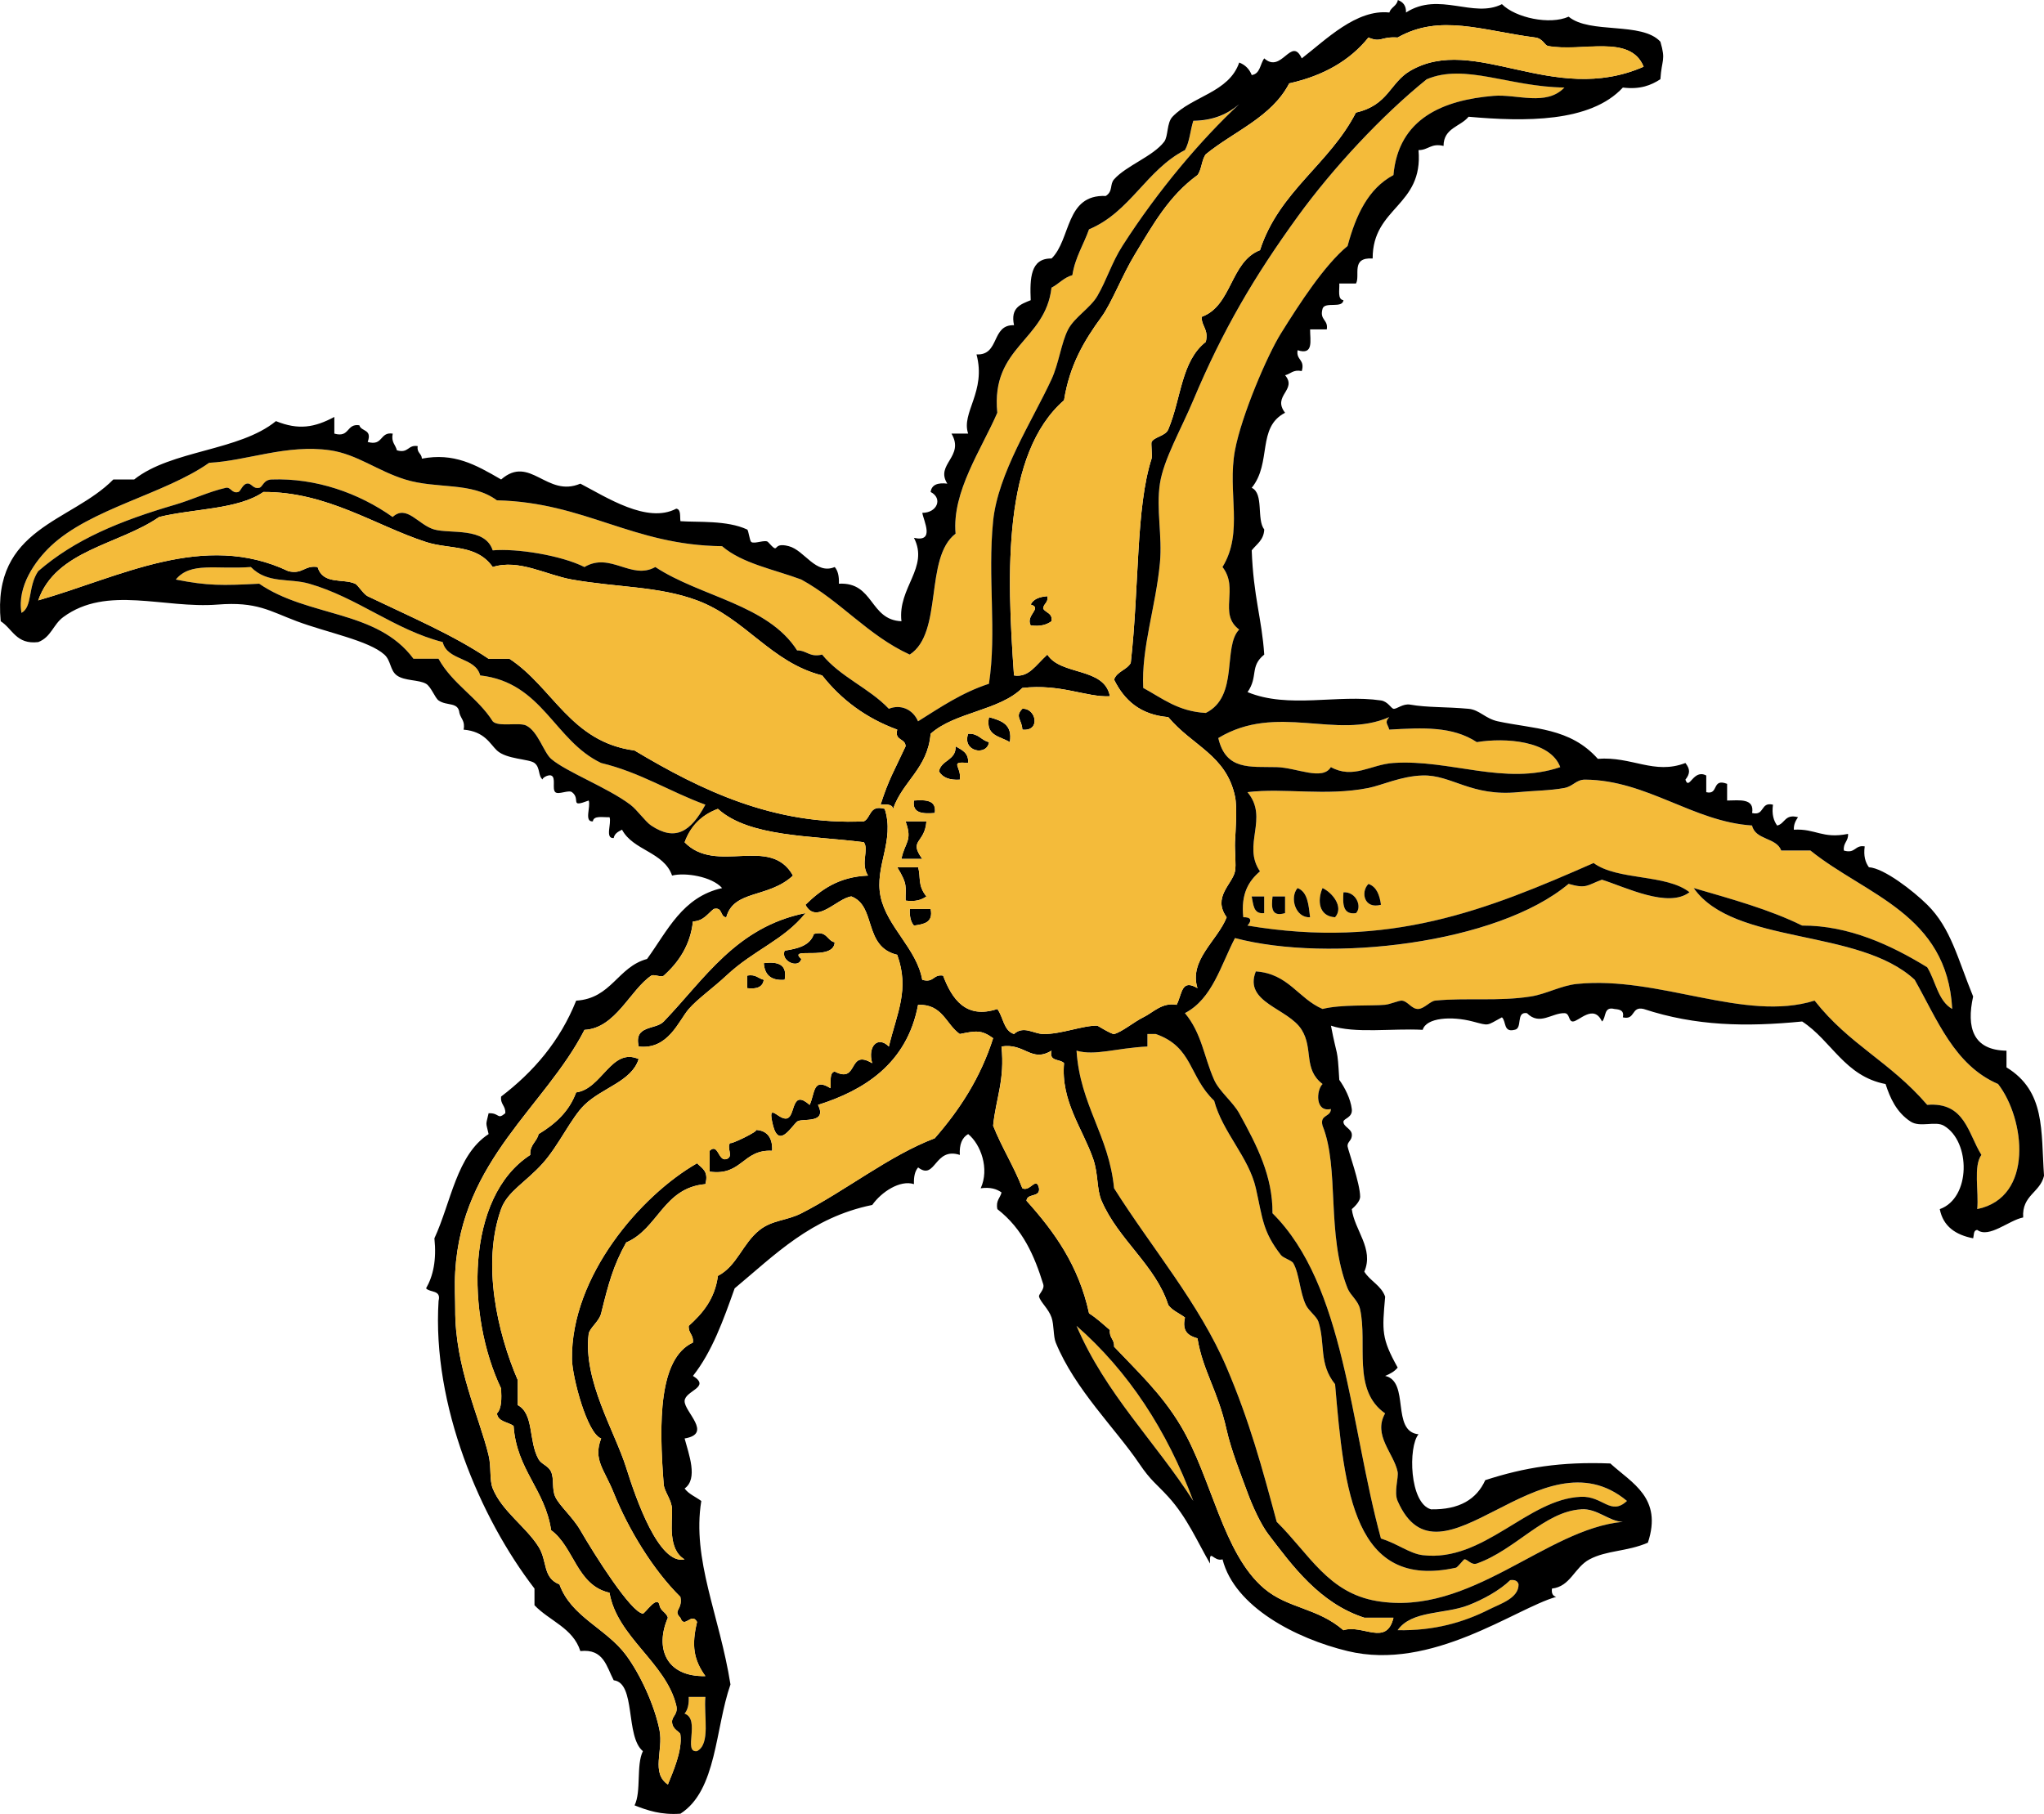 <svg xmlns="http://www.w3.org/2000/svg" viewBox="0 0 388.363 344.7"><path d="M297.25 16.637c-3.459 3.625-9.021 1.212-13.468 1.584-9.567.805-18.062 4.271-19.018 15.055-4.82 2.574-7.141 7.647-8.714 13.471-4.409 3.664-9.034 10.795-12.677 16.637-2.562 4.108-7.473 15.55-8.717 22.185-1.497 7.99 1.704 15.579-2.375 22.185 3.224 4.121-.872 8.859 3.169 11.886-3.174 3.25.022 12.702-6.339 15.846-5.262-.285-8.286-2.806-11.886-4.754-.384-7.594 2.39-15.434 3.17-23.769.48-5.125-.741-10.244 0-15.055.713-4.634 3.987-10.246 6.338-15.846 5.63-13.403 11.594-23.514 19.809-34.861 6.629-9.158 15.996-19.248 24.561-26.147 7.27-3.1 15.68 1.443 26.15 1.576zM33.408 110.13c2.803-3.404 7.541-1.884 14.261-2.378 3.148 3.222 7.261 2.067 11.092 3.169 9.146 2.629 16.23 8.758 25.356 11.092.885 3.606 6.187 2.792 7.129 6.338 11.872 1.334 14.029 12.382 22.978 16.64 7.454 1.789 13.031 5.455 19.806 7.923-2.819 5.221-5.768 6.982-10.299 3.963-1.138-.759-2.638-2.962-3.962-3.963-4.335-3.272-12.201-6.237-15.053-8.714-1.407-1.222-2.493-5.249-4.754-6.339-1.313-.635-5.356.329-6.338-.793-2.868-4.529-7.674-7.116-10.301-11.886h-4.754c-6.938-9.347-19.993-7.852-29.316-14.262-6.983.36-9.755.42-15.849-.79z" fill="#f4bb3a" clip-rule="evenodd" fill-rule="evenodd"/><path d="M199 113.3c.224 1.279-.749 1.364-.793 2.376.515.807 1.821.821 1.584 2.378-.92.665-2.122 1.044-3.96.792-1.03-1.966 2.323-3.287 0-3.96.52-1.07 1.69-1.48 3.17-1.59zM194.25 134.69c2.606-.188 3.56 4.363 0 3.96-.09-1.97-1.49-2.45 0-3.96zM187.91 136.28c2.258.646 4.535 1.277 3.96 4.756-1.77-1.14-4.69-1.13-3.96-4.76z" clip-rule="evenodd" fill-rule="evenodd"/><path d="M263.97 136.28c-.949 1.042-.308 1.247 0 2.378 6.477-.366 11.982-.656 16.64 2.378 5.358-.888 14.002-.292 15.846 4.751-10.545 3.579-20.825-1.509-31.694-.791-4.337.287-7.603 3.139-11.883.791-1.631 2.647-6.442.106-10.302 0-4.958-.133-9.659.715-11.092-5.545 11.13-6.74 22.39.44 32.47-3.96z" fill="#f4bb3a" clip-rule="evenodd" fill-rule="evenodd"/><path d="M183.95 139.44c1.971-.122 2.454 1.247 3.963 1.587-.34 2.69-5.17 1.84-3.96-1.59zM181.57 141.82c1.159.69 2.509 1.187 2.375 3.169-3.751-.368-1.177.69-1.584 3.169-1.966.12-3.289-.409-3.96-1.584.44-2.21 3.26-2.03 3.17-4.76z" clip-rule="evenodd" fill-rule="evenodd"/><path d="M370.93 191.74c-2.707-1.519-3.135-5.317-4.754-7.924-6.821-4.188-14.914-7.969-23.769-7.923-6.185-3.061-13.445-5.043-20.601-7.131 7.615 10.908 31.354 7.527 41.991 17.43 4.299 7.588 7.539 16.232 15.846 19.809 5.117 6.585 6.877 21.555-3.96 23.77.319-3.376-.769-8.162.791-10.301-2.548-4.053-3.111-10.092-10.299-9.508-7.166-8.31-14.739-11.353-21.394-19.807-13.312 4.163-29.468-4.749-45.159-3.169-3.002.301-5.799 1.908-8.717 2.376-6.141.983-12.378.202-18.225.793-.901.09-2.069 1.516-3.169 1.585-1.29.08-2.02-1.507-3.169-1.585-.52-.037-2.261.708-3.169.791-2.763.258-8.296-.101-11.884.794-4.625-1.979-6.483-6.723-12.677-7.132-2.376 5.944 6.147 6.964 8.714 11.092 2.261 3.636.253 7.463 3.963 10.301-1.219 1.208-1.412 5.433 1.585 4.754-.012 1.573-2.162 1.008-1.585 3.169 3.271 8.128.658 20.628 4.754 30.899.545 1.37 2.013 2.312 2.376 3.962 1.46 6.615-1.558 15.389 4.754 19.809-2.355 4.173 1.655 7.558 2.378 11.093.223 1.095-.743 3.853 0 5.545 8.074 18.388 27.185-13.691 43.577 0-3.1 2.879-4.567-.957-8.716-.791-10.18.4-18.473 12.497-30.107 11.092-2.436-.294-4.735-2.159-7.923-3.169-5.893-21.577-6.831-48.104-20.601-61.802.046-6.998-2.856-12.707-6.338-19.016-1.157-2.095-3.797-4.179-4.754-6.338-1.948-4.393-2.334-8.829-5.547-12.677 5.209-2.714 6.796-9.05 9.507-14.262 17.894 4.74 49.822 1.1 63.387-10.299 3.457.999 3.521.232 6.338-.793 4.52 1.428 12.602 5.48 16.638 2.378-4.438-3.484-13.654-2.192-18.222-5.547-20.214 8.887-38.812 16.423-65.763 11.885.886-.975.69-1.628-.793-1.584-.49-4.453 1.03-6.893 3.169-8.717-3.454-5.034 1.757-10.096-2.376-15.053 7.054-.851 14.851.808 22.976-.793 2.535-.499 6.23-2.263 10.302-2.376 5.517-.154 9.204 4.068 18.224 3.169 2.519-.253 6.056-.29 8.714-.793 1.684-.317 2.208-1.601 3.963-1.585 11.736.106 20.535 8.006 31.692 8.717.63 2.801 4.625 2.24 5.545 4.753h5.547c10.53 8.49 25.98 12.05 26.94 30.11zm-108.54-19.81c-.265-1.847-.812-3.413-2.379-3.96-1.54 1.53-.83 4.85 2.38 3.96zm-13.47 2.38c-.278-2.362-.458-4.825-2.376-5.547-1.54 1.78-.42 5.7 2.38 5.55zm4.75 0c1.729-1.962-.557-4.713-2.376-5.547-1.02 2.3-.76 5.36 2.38 5.55zm3.96-.79c1.187-1.173.073-4.094-2.378-3.96-.15 2.26-.09 4.32 2.38 3.96zm-17.43 0v-3.169h-2.378c.34 1.51.29 3.41 2.38 3.17zm3.96 0v-3.169h-2.376c-.22 2.07-.26 3.96 2.38 3.17z" fill="#f4bb3a" clip-rule="evenodd" fill-rule="evenodd"/><path d="M173.65 152.12c2.268-.156 4.324-.099 3.96 2.375-2.27.16-4.33.1-3.96-2.38zM172.06 156.08h3.96c-.308 4.25-3.45 3.473-.791 7.132h-3.963c.68-3.26 2.16-3.37.79-7.13zM170.48 164.8c1.32-.002 2.64 0 3.96 0 .559 1.899-.143 3.429 1.584 5.545-.92.665-2.125 1.046-3.96.793-.04-2.68.47-2.99-1.58-6.33zM260.01 167.97c1.566.548 2.114 2.114 2.379 3.96-3.21.89-3.92-2.43-2.38-3.96zM246.54 168.76c1.918.722 2.098 3.185 2.376 5.547-2.8.15-3.92-3.77-2.38-5.55zM251.29 168.76c1.819.834 4.105 3.585 2.376 5.547-3.14-.19-3.4-3.25-2.38-5.55zM255.26 169.56c2.451-.134 3.564 2.787 2.378 3.96-2.48.36-2.54-1.7-2.38-3.96zM237.82 170.35h2.378v3.169c-2.09.24-2.04-1.66-2.38-3.17zM241.79 170.35h2.376v3.169c-2.65.79-2.61-1.1-2.38-3.17zM172.86 172.72h3.963c.543 2.656-1.329 2.896-3.169 3.169-.62-.7-.85-1.79-.79-3.17zM153.05 173.52c-4.167 5.185-9.767 6.935-15.052 11.886-2.452 2.296-5.504 4.457-7.132 6.339-1.916 2.215-3.905 7.789-9.508 7.129-.982-4.15 3.215-3.123 4.754-4.754 7.77-8.09 13.74-17.97 26.94-20.61zM145.12 183.02c2.709-.331 4.515.239 3.963 3.169-2.58.21-3.81-.94-3.96-3.17zM141.95 185.4c1.656-.336 2.1.543 3.169.791-.191 1.394-1.361 1.808-3.169 1.585v-2.38z" clip-rule="evenodd" fill-rule="evenodd"/><path d="M308.34 289.19c-14.722 1.377-28.916 18.062-46.747 15.052-9.259-1.563-12.811-8.921-19.016-15.052-2.725-10.136-5.156-19.14-9.507-29.316-5.217-12.201-14.177-22.633-21.392-34.07-.979-10.112-6.446-15.738-7.132-26.145 3.559 1.012 7.417-.485 13.471-.794v-2.375h1.585c7.102 2.495 6.234 8.059 11.092 12.677 1.607 6.027 6.587 10.722 7.923 16.637 1.297 5.745 1.27 8.176 4.754 12.677.479.619 2.047.996 2.376 1.585 1.152 2.054 1.214 5.508 2.378 7.925.54 1.123 2.062 2.194 2.376 3.17 1.358 4.222.014 7.937 3.169 11.883 1.755 20.538 3.61 39.123 22.978 34.861.304-.066 1.436-1.564 1.585-1.585.586-.078 1.311 1.171 2.378.794 7.378-2.615 12.821-9.871 19.807-10.301 3.03-.18 5.35 2.37 7.91 2.38z" fill="#f4bb3a" clip-rule="evenodd" fill-rule="evenodd"/><path d="M146.71 218.68c-5.593-.312-5.727 4.837-11.883 3.961v-3.961c1.654-1.533 1.624 2.038 3.169 1.585 1.532-.451-.083-2.176.791-3.169-.729.828 5.874-2.359 4.754-2.378 1.75.03 3.31 1.02 3.17 3.97z" clip-rule="evenodd" fill-rule="evenodd"/><path d="M204.55 251.95c9.846 8.643 17.169 19.806 22.185 33.276-7.22-11.27-16.66-20.32-22.19-33.28zM288.53 301.08c.051 2.647-3.505 3.719-5.547 4.754-4.885 2.478-10.54 4.107-17.431 3.963 2.672-3.811 8.907-2.977 13.468-4.754 2.79-1.088 5.922-2.804 7.926-4.754.92-.13 1.41.17 1.58.79zM130.86 322.47h3.169c-.331 3.629 1.021 8.944-1.584 10.299-2.749.387.722-6.047-2.376-7.13.61-.71.85-1.79.79-3.17zM235.45 19.807c-7.059 6.566-15.35 16.25-22.185 26.94-2.02 3.157-2.974 6.451-4.754 9.507-1.324 2.27-4.352 4.048-5.547 6.338-1.313 2.516-1.753 6.438-3.17 9.508-3.617 7.835-10.176 17.817-11.092 26.938-1.069 10.665.72 21.071-.791 30.899-5.182 1.688-9.243 4.491-13.47 7.132-.998-2.33-3.374-3.277-5.547-2.376-3.721-3.938-9.255-6.065-12.677-10.301-2.419.573-2.886-.81-4.754-.793-5.545-8.714-18.337-10.184-26.938-15.846-4.559 2.557-8.535-2.928-13.468 0-4.416-2.227-12.904-3.576-17.431-3.169-1.449-4.464-8.031-3.104-11.092-3.96-3.047-.851-5.239-4.841-7.923-2.378-6.417-4.554-14.595-7.436-22.978-7.129-1.622.058-1.666 1.439-2.378 1.584-1.265.255-1.423-1-2.375-.793-.814.179-1.157 1.467-1.585 1.584-1.26.352-1.412-1.002-2.378-.791-3.038.667-6.531 2.298-9.507 3.169-10.729 3.137-19.176 6.646-26.145 12.677-1.989 2.941-1.044 6.741-3.169 7.923-.886-5.018 2.617-9.905 5.545-12.677 7.587-7.183 21.692-9.896 30.107-15.846 7.162-.363 14.753-3.576 22.978-2.378 5.136.75 8.995 3.915 14.262 5.547 6.037 1.872 12.594.386 17.431 3.96 16.771.397 25.779 8.553 42.784 8.716 3.829 3.303 9.859 4.402 15.055 6.338 7.502 4.117 12.633 10.609 20.6 14.261 6.408-4.156 2.721-18.408 8.717-22.978-.736-7.941 4.968-16.104 7.923-22.976-1.249-12.605 9.13-13.581 10.298-23.769 1.401-.713 2.314-1.914 3.963-2.378.541-3.42 2.139-5.782 3.169-8.714 7.831-3.263 10.888-11.297 18.223-15.055.878-1.5 1.012-3.744 1.584-5.547 3.91-.036 6.59-1.319 8.72-3.154z" fill="#f4bb3a" clip-rule="evenodd" fill-rule="evenodd"/><path d="M265.56 0c.975.345 1.626 1.014 1.584 2.376 6.298-4.055 12.79 1.17 18.225-1.585 2.576 2.59 9.084 3.988 12.677 2.378 4.036 3.358 13.894.897 17.431 4.754 1.062 3.634.248 3.282 0 7.13-1.764 1.143-3.822 1.991-7.132 1.584-6.173 6.683-18.73 6.49-29.316 5.547-1.531 1.899-4.749 2.116-4.752 5.547-2.421-.572-2.888.81-4.756.792.94 10.71-8.746 10.797-8.714 20.6-4.221-.274-2.307 3.229-3.169 4.754h-3.17c.067 1.255-.382 3.022.792 3.169-.203 1.646-3.48.216-3.961 1.584-.655 2.24 1.115 2.054.791 3.962h-3.169c-.019 2.093.74 4.963-2.376 3.96-.324 1.909 1.447 1.723.791 3.962-1.655-.335-2.097.543-3.169.792 2.378 2.799-2.521 3.871 0 7.132-5.404 2.792-2.479 9.5-6.338 14.261 2.35 1.083.881 5.986 2.378 7.923-.09 2.024-1.454 2.774-2.378 3.96.321 8.836 1.922 12.962 2.378 19.809-2.802 2.261-1.093 4.147-3.17 7.13 7.774 3.22 17.148.37 25.354 1.584 1.309.195 1.932 1.522 2.375 1.587.628.087 1.79-1.035 3.17-.793 3.334.584 6.625.389 11.092.793 2.077.187 3.157 1.856 5.547 2.376 6.824 1.485 13.698 1.166 19.016 7.132 6.485-.497 10.699 3.082 16.64.791.917 1.173.917 1.996 0 3.169.725 2.155 1.472-2.111 3.96-.791v3.169c2.442.591.966-2.732 3.963-1.584v3.169c2.408-.032 5.214-.462 4.754 2.375 2.438.591 1.522-2.175 3.96-1.584-.253 1.838.129 3.043.794 3.963 1.511-.338 1.433-2.266 3.96-1.585-.419.637-.825 1.286-.791 2.376 4.151-.249 5.4 1.787 10.299.793.102 1.419-.969 1.669-.791 3.169 2.24.653 2.051-1.118 3.96-.793-.253 1.838.129 3.043.794 3.963 2.854.166 8.431 4.496 11.092 7.129 4.513 4.466 5.775 10.271 8.714 17.431-1.302 5.896-.043 10.209 6.339 10.301v3.169c7.442 4.567 6.529 12.015 7.132 20.6-.743 3.22-4.234 3.689-3.963 7.923-2.688.511-6.502 4.021-8.714 2.376-.771.023-.614.971-.794 1.585-3.307-.651-5.688-2.235-6.338-5.545 5.932-2.111 5.899-12.843.793-15.847-1.651-.973-4.519.398-6.338-.793-2.712-1.773-3.905-4.515-4.754-7.13-7.76-1.485-10.251-8.235-15.846-11.886-10.635 1.045-20.237.877-30.107-2.375-2.44-.592-1.522 2.173-3.963 1.584.292-1.348-.619-1.494-1.585-1.584-2.13-.548-1.531 1.637-2.376 2.375-1.596-3.434-4.427.025-5.547 0-.862-.018-.538-1.557-1.585-1.584-2.405-.064-4.705 2.442-7.129 0-2.189-.338-.745 2.955-2.378 3.169-2.13.548-1.532-1.638-2.376-2.376-3.029 1.615-2.281 1.651-5.548.791-3.987-1.048-8.821-.756-9.507 1.585-5.762-.312-12.904.757-17.431-.791 1.212 6.359 1.207 3.726 1.584 10.299 1.03 1.435 2.142 3.578 2.376 5.547.195 1.629-1.536 1.778-1.584 2.376-.076.95 1.479 1.334 1.584 2.378.131 1.27-.929 1.407-.791 2.376.099.701 2.371 7.033 2.376 9.508.002 1.129-1.587 2.353-1.585 2.378.511 4.02 4.255 7.525 2.378 11.883 1.113 1.794 3.206 2.606 3.961 4.754-.58 6.564-.72 7.902 2.378 13.471-.582.74-1.439 1.2-2.378 1.584 4.747 1.063 1.069 10.552 6.338 11.093-1.969 2.318-1.764 13.106 2.378 14.262 5.375.092 8.659-1.904 10.302-5.545 7.435-2.413 14.332-3.535 23.769-3.17 4.119 3.756 9.956 6.525 7.13 15.053-4.019 1.729-7.778 1.412-11.093 3.169-2.874 1.525-3.61 5.173-7.129 5.548-.129.92.175 1.409.791 1.584-7.794 2.22-23.613 14.17-39.615 10.299-9.818-2.373-21.472-8.392-23.769-17.431-1.729.506-2.521-2.244-2.379.794-2.4-4.136-4.357-8.763-7.923-12.677-2.237-2.459-3.312-3.026-5.545-6.339-4.42-6.555-12.219-14.089-15.846-22.978-.477-1.166-.311-3.342-.794-4.754-.567-1.663-2.1-2.909-2.375-3.963-.134-.501 1.11-1.345.791-2.376-1.661-5.352-3.854-10.479-8.714-14.261-.336-1.656.543-2.098.791-3.169-.92-.665-2.123-1.047-3.96-.794 1.706-3.691.023-8.351-2.378-10.299-1.175.674-1.704 1.994-1.584 3.961-4.862-1.59-4.572 4.953-7.923 2.378-.617.703-.851 1.789-.792 3.169-2.666-.851-6.214 1.522-7.925 3.96-11.623 2.374-18.502 9.494-26.145 15.847-2.146 6.044-4.301 12.076-7.923 16.639 3.498 2.174-1.493 2.778-1.585 4.754-.096 2.05 5.421 6.249 0 7.132.78 2.958 2.608 7.67 0 9.508.777 1.069 2.114 1.582 3.169 2.376-1.808 11.152 3.454 21.674 5.545 34.861-2.935 8.422-2.583 20.131-9.508 24.562-3.691.26-6.249-.619-8.714-1.585 1.311-2.651.273-7.649 1.584-10.301-3.376-2.771-1.288-12.987-5.547-13.468-1.371-2.593-1.886-6.037-6.338-5.548-1.396-4.413-5.885-5.733-8.714-8.714v-3.169c-10.315-13.39-19.473-34.822-18.224-54.67.545-2.13-1.638-1.532-2.376-2.378 1.348-2.349 2.015-5.38 1.585-9.508 3.173-6.858 4.218-15.853 10.298-19.807-.554-2.44-.554-1.522 0-3.963 2.162-.071 1.596 1.32 3.169 0 .101-1.421-.971-1.669-.791-3.169 6.141-4.685 11.161-10.494 14.261-18.222 6.72-.411 7.856-6.405 13.468-7.923 3.889-5.356 6.709-11.78 14.262-13.47-1.937-2.21-7.059-3.011-9.508-2.376-1.559-4.517-7.405-4.742-9.507-8.716-.704.352-1.417.694-1.585 1.584-1.718.133-.358-2.811-.791-3.96-1.256.064-3.022-.382-3.169.792-1.718.133-.358-2.811-.793-3.96-3.795 1.438-1.419-.249-3.169-1.585-.644-.494-2.566.534-3.169 0-.678-.603.193-2.81-.791-3.169-.621-.228-1.886.566-1.584.791-.961-.717-.435-2.286-1.584-3.169-1.035-.793-5.313-.686-7.132-2.378-1.313-1.219-2.298-3.611-6.338-3.96.335-1.656-.543-2.098-.792-3.169-.223-2.167-2.364-1.27-3.962-2.378-.669-.462-1.435-2.622-2.376-3.169-1.389-.805-4.057-.509-5.547-1.585-1.317-.95-1.102-2.811-2.375-3.96-2.969-2.679-10.867-4.174-16.64-6.338-5.188-1.945-7.589-3.76-15.055-3.169-10.177.807-21.019-3.733-29.314 2.375-1.934 1.424-2.293 3.795-4.754 4.754-4.195.499-4.873-2.521-7.132-3.96-1.695-17.805 13.404-18.817 21.394-26.938h3.96c7.063-5.616 19.972-5.384 26.938-11.092 4.294 1.743 7.336 1.214 11.094-.793V82.4c2.96.849 2.256-1.967 4.754-1.585.34 1.244 2.491.679 1.584 3.169 2.96.849 2.256-1.966 4.754-1.584-.335 1.656.543 2.097.791 3.169 2.24.655 2.054-1.115 3.963-.791-.226 1.279.748 1.364.791 2.375 6.062-1.141 10.081 1.067 15.055 3.963 5.508-4.791 8.666 3.521 15.052.791 4.926 2.56 12.707 7.677 18.224 4.754.929.129.667 1.444.791 2.378 3.282.239 8.845-.207 12.677 1.584.267.125.453 2.137.793 2.376.605.428 2.684-.531 3.169 0 2.433 2.679.469-.136 3.96.793 3.006.798 5.094 5.485 8.716 3.96.614.706.851 1.789.791 3.169 6.697-.358 5.793 6.886 11.886 7.132-.74-6.414 5.294-10.165 2.378-15.846 4.034.904 1.842-3.188 1.585-4.754 2.85.002 3.923-2.773 1.584-3.963.191-1.394 1.361-1.805 3.169-1.584-2.359-3.693 3.363-5.133.792-9.507h3.169c-1.375-3.983 3.482-7.969 1.585-15.053 4.459.234 2.748-5.704 7.132-5.547-.725-3.365 1.292-3.988 3.169-4.753-.173-4.133-.073-7.997 3.96-7.923 3.73-3.664 2.586-12.206 10.302-11.883 1.426-.913.708-2.187 1.584-3.169 2.314-2.597 7.395-4.361 9.508-7.132.803-1.054.458-3.57 1.585-4.754 3.732-3.928 10.727-4.588 12.677-10.301 1.141.444 1.932 1.237 2.376 2.378 1.628-.221 1.582-2.116 2.378-3.169 3.312 2.994 5.133-4.31 7.129 0 4.596-3.544 10.38-9.397 16.64-8.716.3-1.014 1.41-1.219 1.61-2.35zM49.25 110.92c9.324 6.41 22.378 4.915 29.316 14.262h4.754c2.626 4.77 7.433 7.357 10.301 11.886.982 1.122 5.025.158 6.338.793 2.261 1.09 3.347 5.117 4.754 6.339 2.852 2.477 10.717 5.441 15.053 8.714 1.325 1 2.824 3.204 3.962 3.963 4.531 3.02 7.479 1.258 10.299-3.963-6.775-2.468-12.353-6.134-19.806-7.923-8.949-4.257-11.106-15.306-22.978-16.64-.943-3.546-6.244-2.732-7.129-6.338-9.126-2.334-16.209-8.463-25.356-11.092-3.832-1.102-7.944.053-11.092-3.169-6.72.494-11.458-1.026-14.261 2.378 6.098 1.21 8.87 1.15 15.85.79zm80.816 49.13c6.037 6.237 16.276-1.405 20.6 6.338-4.678 4.347-11.235 2.645-12.677 7.923-1.249-.071-.621-2.022-2.378-1.585-1.187.925-1.936 2.288-3.96 2.376-.469 4.473-2.714 7.771-5.547 10.301-.446.398-1.875-.34-2.376 0-4.008 2.714-6.775 10.014-12.677 10.299-7.465 14.572-23.341 24.693-24.562 45.953-.154 2.698.009 5.278 0 7.132-.057 11.023 4.521 20.273 6.338 27.732.543 2.229.136 4.722.793 6.338 1.757 4.328 6.318 7.261 8.714 11.093 1.707 2.725.72 5.859 3.962 7.129 2.204 6.178 8.915 8.362 12.677 13.471 2.757 3.744 5.427 9.618 6.338 14.261.754 3.844-1.679 8.068 1.584 10.299.945-2.387 2.783-6.402 2.375-9.507-.073-.566-1.513-.877-1.584-2.376-.051-1.108 1.212-1.451.793-3.169-1.98-8.14-11.232-12.974-12.677-21.394-6.247-1.412-6.681-8.636-11.092-11.884-1.175-7.806-6.541-11.419-7.132-19.809-1.053-.796-2.948-.749-3.169-2.376.913-.938.897-2.801.793-4.753-6.608-13.834-6.822-36.354 5.545-44.371-.122-1.972 1.244-2.452 1.584-3.961 3.125-1.893 5.789-4.248 7.132-7.923 4.919-.64 6.692-8.608 11.883-6.338-1.343 4.271-6.881 5.404-10.299 8.714-2.521 2.44-4.864 7.672-7.923 11.092-3.231 3.611-6.723 5.352-7.923 8.717-3.701 10.358-.706 23.479 3.169 32.485v4.754c3.139 1.697 1.994 6.819 3.96 10.299.538.952 1.847 1.195 2.378 2.378.601 1.336.108 3.274.791 4.754.777 1.684 3.308 3.836 4.754 6.338 2.783 4.807 9.641 15.637 11.886 15.847.391.036 2.742-3.639 3.169-1.585.188 1.129 1.304 1.336 1.584 2.376-2.491 5.729-.386 11.251 7.129 11.092-2.242-3.125-2.654-5.837-1.584-10.299-1.053-1.943-2.39 1.429-3.169-.793-1.485-1.512.472-1.433 0-3.961-5.223-5.156-9.905-12.893-12.677-19.809-1.78-4.443-3.946-6.248-2.375-10.299-2.695-.915-5.501-11.752-5.547-15.055-.214-15.788 13.114-31.151 23.769-37.239.895.954 2.263 1.438 1.584 3.963-8.01.706-8.949 8.479-15.052 11.092-2.438 4.375-3.367 7.817-4.754 13.469-.384 1.565-2.235 2.787-2.378 3.962-1.063 8.815 4.979 18.493 7.132 25.354 1.909 6.091 6.235 18.51 11.092 17.431-3.201-1.888-2.32-6.979-2.378-9.507-.042-1.804-1.472-3.335-1.584-4.754-.934-11.808-.945-23.944 5.547-26.938.177-1.497-.893-1.748-.793-3.169 2.635-2.383 4.958-5.078 5.547-9.508 3.65-1.884 4.662-6.143 7.923-8.717 2.424-1.913 5.149-1.757 7.923-3.169 8.44-4.294 16.708-10.978 25.354-14.262 4.678-5.356 8.666-11.404 11.092-19.015-2.231-1.61-3.25-1.419-6.338-.791-2.64-1.85-3.256-5.723-7.923-5.548-2.111 11.265-10.398 16.299-19.015 19.016 1.86 3.712-3.174 2.468-3.963 3.169-1.292 1.154-3.687 5.504-4.754 0-.828-3.985 1.723.433 3.169-.791 1.203-1.017.694-5.265 3.962-2.378 1.03-2.188.575-5.292 3.96-3.169.136-1.185-.283-2.924.793-3.17 4.621 2.401 2.417-4.418 7.129-1.584-.92-3.238 1.097-5.256 3.169-3.17 1.573-6.494 3.954-10.815 1.587-17.431-6.502-1.536-3.903-9.271-8.716-11.092-2.755.363-6.681 5.467-8.717 1.584 2.946-2.866 6.306-5.315 11.886-5.545-1.504-2.339.235-4.906-.791-6.338-10.06-1.299-21.764-.95-27.732-6.338-3.08 1.16-5.19 3.27-6.32 6.37zM294.076 8.71c-.584-.108-.94-1.398-2.376-1.584-10.085-1.306-18.104-4.558-26.146 0-3.284-.214-3.087 1.042-5.548 0-3.53 4.393-8.568 7.277-15.052 8.716-3.338 6.436-10.465 9.08-15.847 13.468-.807 1.042-.777 2.921-1.584 3.962-5.414 3.936-8.391 9.303-11.886 15.055-2.413 3.967-4.453 9.31-6.339 11.883-3.346 4.57-6.076 9.204-7.129 15.846-11.628 10.152-10.916 32.649-9.508 52.292 2.833.433 4.068-1.911 6.338-3.96 2.558 4.045 10.862 2.344 11.884 7.923-4.547.209-9.282-2.413-16.637-1.585-4.37 4.347-12.854 4.577-17.431 8.714-.545 6.587-5.29 8.974-7.132 14.264-.133-.924-1.253-.86-2.376-.793 1.589-4.917 2.521-6.278 4.754-11.092-.011-1.575-2.162-1.007-1.584-3.169-5.989-2.199-10.653-5.722-14.264-10.301-9.74-2.456-14.558-10.83-23.769-14.261-7.284-2.711-15.103-2.433-23.769-3.96-4.915-.867-10.087-3.956-15.053-2.378-3.093-4.388-8.21-3.303-12.677-4.754-9.648-3.13-18.806-9.567-30.901-9.508-4.83 3.358-13.242 3.133-19.809 4.754-7.64 5.301-19.629 6.253-22.976 15.846 15.644-4.462 31.43-13.192 47.538-5.545 2.749.635 3.045-1.18 5.547-.793 1.026 3.422 4.813 2.132 7.129 3.169.55.246 1.578 1.994 2.378 2.378 8.238 3.954 16.23 7.337 22.976 11.884h3.963c8.291 5.441 11.637 15.83 23.769 17.431 12.679 7.587 26.524 14.24 43.578 13.47 1.403-.708 1.01-3.215 3.96-2.376 1.961 6.099-1.978 10.913-.792 16.637 1.196 5.786 6.868 9.908 7.923 15.846 2.238.655 2.051-1.115 3.96-.791 1.684 4.443 4.317 8.31 10.301 6.339 1.147 1.492 1.164 4.116 3.169 4.754 1.833-1.656 3.714-.039 5.545 0 3.385.071 7.546-1.658 10.301-1.585.025 0 2.755 1.679 3.169 1.585 1.436-.334 3.873-2.364 5.545-3.17 1.875-.903 3.574-2.893 6.339-2.378 1.095-2.122.867-5 3.963-3.169-1.675-5.326 3.817-9.038 5.545-13.468-2.749-3.827 1.053-6.247 1.584-8.717.256-1.18-.071-4.078 0-5.545.12-2.398.446-6.624 0-8.716-1.669-7.859-8.127-9.593-12.677-15.055-5.36-.448-8.378-3.24-10.299-7.129.538-1.573 2.413-1.812 3.17-3.169 1.64-14.574.947-29.461 3.96-38.824.161-.499-.143-2.909 0-3.169.55-.996 2.638-1.111 3.169-2.376 2.488-5.915 2.427-12.95 7.132-16.639.573-2.422-.81-2.887-.793-4.754 5.813-2.109 5.397-10.448 11.092-12.677 3.615-11.175 13.222-16.356 18.225-26.147 6.18-1.401 6.446-5.674 10.299-7.923 12.23-7.139 27.138 6.771 44.371-.791-2.55-6.274-11.67-2.696-18.19-3.926zm-22.98 6.339c-8.564 6.899-17.932 16.989-24.561 26.147-8.215 11.347-14.179 21.458-19.809 34.861-2.351 5.601-5.625 11.212-6.338 15.846-.741 4.812.48 9.931 0 15.055-.78 8.334-3.554 16.175-3.17 23.769 3.6 1.948 6.624 4.469 11.886 4.754 6.361-3.144 3.165-12.596 6.339-15.846-4.041-3.027.055-7.765-3.169-11.886 4.079-6.605.878-14.195 2.375-22.185 1.244-6.635 6.154-18.077 8.717-22.185 3.643-5.841 8.268-12.973 12.677-16.637 1.573-5.823 3.894-10.897 8.714-13.471.955-10.784 9.45-14.25 19.018-15.055 4.446-.373 10.009 2.04 13.468-1.584-10.48-.119-18.89-4.662-26.16-1.57zm-44.37 7.923c-.572 1.803-.706 4.048-1.584 5.547-7.335 3.758-10.392 11.792-18.223 15.055-1.03 2.932-2.628 5.294-3.169 8.714-1.648.464-2.562 1.665-3.963 2.378-1.168 10.188-11.547 11.164-10.298 23.769-2.955 6.872-8.659 15.034-7.923 22.976-5.996 4.57-2.309 18.822-8.717 22.978-7.966-3.652-13.098-10.145-20.6-14.261-5.195-1.937-11.226-3.036-15.055-6.338-17.005-.164-26.014-8.319-42.784-8.716-4.837-3.574-11.394-2.088-17.431-3.96-5.267-1.633-9.126-4.797-14.262-5.547-8.224-1.198-15.816 2.015-22.978 2.378-8.416 5.95-22.521 8.664-30.107 15.846-2.928 2.771-6.431 7.659-5.545 12.677 2.125-1.182 1.18-4.981 3.169-7.923 6.969-6.03 15.416-9.54 26.145-12.677 2.976-.872 6.469-2.502 9.507-3.169.966-.211 1.118 1.143 2.378.791.428-.117.771-1.405 1.585-1.584.952-.207 1.111 1.049 2.375.793.713-.145.757-1.527 2.378-1.584 8.383-.306 16.561 2.576 22.978 7.129 2.684-2.463 4.876 1.527 7.923 2.378 3.061.856 9.643-.503 11.092 3.96 4.526-.407 13.015.943 17.431 3.169 4.933-2.928 8.91 2.557 13.468 0 8.601 5.662 21.393 7.132 26.938 15.846 1.868-.016 2.334 1.366 4.754.793 3.422 4.236 8.956 6.364 12.677 10.301 2.173-.901 4.549.046 5.547 2.376 4.227-2.641 8.289-5.444 13.47-7.132 1.511-9.828-.278-20.234.791-30.899.916-9.121 7.475-19.103 11.092-26.938 1.417-3.07 1.856-6.992 3.17-9.508 1.195-2.291 4.223-4.068 5.547-6.338 1.78-3.056 2.734-6.35 4.754-9.507 6.835-10.69 15.126-20.375 22.185-26.94-2.12 1.812-4.8 3.095-8.71 3.146zm4.75 117.26c1.433 6.26 6.134 5.412 11.092 5.545 3.859.106 8.671 2.647 10.302 0 4.28 2.348 7.546-.504 11.883-.791 10.869-.718 21.149 4.37 31.694.791-1.844-5.043-10.487-5.639-15.846-4.751-4.657-3.034-10.163-2.744-16.64-2.378-.308-1.132-.949-1.336 0-2.378-10.06 4.41-21.32-2.77-32.47 3.97zm112.51 21.39h-5.547c-.92-2.514-4.915-1.953-5.545-4.753-11.157-.711-19.956-8.611-31.692-8.717-1.755-.016-2.279 1.268-3.963 1.585-2.658.503-6.195.54-8.714.793-9.02.899-12.707-3.323-18.224-3.169-4.071.113-7.767 1.877-10.302 2.376-8.125 1.601-15.922-.058-22.976.793 4.133 4.957-1.078 10.019 2.376 15.053-2.139 1.824-3.659 4.264-3.169 8.717 1.483-.044 1.679.609.793 1.584 26.95 4.538 45.549-2.999 65.763-11.885 4.567 3.355 13.783 2.063 18.222 5.547-4.036 3.103-12.118-.95-16.638-2.378-2.816 1.025-2.881 1.792-6.338.793-13.564 11.398-45.493 15.039-63.387 10.299-2.711 5.212-4.298 11.548-9.507 14.262 3.213 3.848 3.599 8.284 5.547 12.677.957 2.159 3.597 4.243 4.754 6.338 3.481 6.309 6.384 12.018 6.338 19.016 13.77 13.698 14.708 40.225 20.601 61.802 3.188 1.01 5.487 2.875 7.923 3.169 11.635 1.405 19.928-10.691 30.107-11.092 4.148-.166 5.616 3.67 8.716.791-16.393-13.691-35.503 18.388-43.577 0-.743-1.692.223-4.45 0-5.545-.723-3.535-4.733-6.92-2.378-11.093-6.312-4.42-3.294-13.193-4.754-19.809-.363-1.65-1.831-2.592-2.376-3.962-4.096-10.271-1.483-22.771-4.754-30.899-.577-2.161 1.573-1.596 1.585-3.169-2.997.679-2.804-3.546-1.585-4.754-3.71-2.838-1.702-6.665-3.963-10.301-2.566-4.128-11.09-5.147-8.714-11.092 6.193.409 8.052 5.153 12.677 7.132 3.588-.895 9.121-.536 11.884-.794.908-.083 2.649-.828 3.169-.791 1.149.078 1.879 1.665 3.169 1.585 1.1-.069 2.268-1.495 3.169-1.585 5.847-.591 12.084.19 18.225-.793 2.918-.468 5.715-2.075 8.717-2.376 15.691-1.58 31.848 7.332 45.159 3.169 6.654 8.454 14.228 11.497 21.394 19.807 7.188-.584 7.751 5.455 10.299 9.508-1.56 2.139-.472 6.925-.791 10.301 10.837-2.215 9.077-17.185 3.96-23.77-8.307-3.576-11.547-12.221-15.846-19.809-10.637-9.903-34.376-6.522-41.991-17.43 7.155 2.088 14.416 4.071 20.601 7.131 8.854-.046 16.947 3.735 23.769 7.923 1.619 2.606 2.047 6.405 4.754 7.924-.97-18.06-16.42-21.62-26.95-30.11zm-43.57 125.19c-6.985.43-12.429 7.686-19.807 10.301-1.067.377-1.792-.872-2.378-.794-.149.021-1.281 1.519-1.585 1.585-19.367 4.262-21.223-14.323-22.978-34.861-3.155-3.946-1.811-7.661-3.169-11.883-.313-.976-1.836-2.047-2.376-3.17-1.164-2.417-1.226-5.871-2.378-7.925-.329-.589-1.897-.966-2.376-1.585-3.484-4.501-3.457-6.932-4.754-12.677-1.336-5.915-6.315-10.609-7.923-16.637-4.857-4.618-3.99-10.182-11.092-12.677h-1.585v2.375c-6.054.309-9.912 1.806-13.471.794.686 10.406 6.152 16.032 7.132 26.145 7.215 11.438 16.175 21.869 21.392 34.07 4.351 10.177 6.782 19.181 9.507 29.316 6.205 6.131 9.757 13.488 19.016 15.052 17.831 3.011 32.025-13.675 46.747-15.052-2.55-.03-4.87-2.58-7.91-2.39zm-111.72-72.9c1.646 4.163 3.933 7.687 5.547 11.884 1.474.759 2.647-2.371 3.169 0 .241 1.828-2.291.881-2.378 2.378 5.255 5.837 9.914 12.272 11.885 21.392 1.452.924 2.682 2.071 3.961 3.169-.177 1.499.893 1.75.793 3.169 4.382 4.646 9.021 8.91 12.677 15.055 5.925 9.959 7.977 24.245 15.847 30.901 4.542 3.841 10.082 3.615 15.053 7.923 3.641-1.193 8.176 3.142 9.507-2.378h-5.545c-8.509-2.76-13.693-9.905-18.224-15.847-1.444-1.895-3.026-5.372-3.961-7.923-1.219-3.323-3.127-8.125-3.962-11.883-1.69-7.622-4.545-11.254-5.545-17.431-1.638-.479-3.002-1.226-2.378-3.963-1.056-.793-2.39-1.307-3.17-2.376-2.417-7.564-9.491-12.392-12.677-19.809-.954-2.224-.593-5.048-1.584-7.923-1.99-5.772-6.187-10.998-5.545-18.224-.741-.845-2.924-.246-2.379-2.376-3.861 2.339-5.034-1.488-9.507-.794.66 6.42-1.06 9.83-1.59 15.06zm38.03 71.31c-5.016-13.471-12.339-24.634-22.185-33.276 5.54 12.96 14.98 22.01 22.19 33.28zm60.22 15.05c-2.004 1.95-5.136 3.666-7.926 4.754-4.561 1.777-10.796.943-13.468 4.754 6.891.145 12.546-1.485 17.431-3.963 2.042-1.035 5.598-2.106 5.547-4.754-.17-.61-.66-.91-1.58-.79zm-156.88 25.36c3.098 1.083-.373 7.517 2.376 7.13 2.605-1.354 1.253-6.67 1.584-10.299h-3.169c.06 1.38-.18 2.46-.79 3.17z" clip-rule="evenodd" fill-rule="evenodd"/><path d="M154.63 177.48c2.53-.679 2.452 1.246 3.962 1.585-.188 3.716-9.167.689-6.338 3.169-.497 1.927-4.004.418-3.169-1.585 2.53-.37 4.84-.98 5.55-3.16z" clip-rule="evenodd" fill-rule="evenodd"/><path d="M312.3 12.677c-17.233 7.562-32.141-6.348-44.371.791-3.853 2.25-4.119 6.522-10.299 7.923-5.003 9.791-14.609 14.972-18.225 26.147-5.694 2.229-5.278 10.568-11.092 12.677-.017 1.867 1.366 2.332.793 4.754-4.705 3.689-4.644 10.724-7.132 16.639-.531 1.265-2.619 1.38-3.169 2.376-.143.26.161 2.67 0 3.169-3.013 9.363-2.32 24.25-3.96 38.824-.757 1.357-2.632 1.596-3.17 3.169 1.921 3.889 4.938 6.681 10.299 7.129 4.55 5.462 11.008 7.196 12.677 15.055.446 2.093.12 6.318 0 8.716-.071 1.467.256 4.365 0 5.545-.531 2.47-4.333 4.89-1.584 8.717-1.728 4.43-7.22 8.142-5.545 13.468-3.096-1.831-2.868 1.047-3.963 3.169-2.765-.515-4.464 1.475-6.339 2.378-1.672.806-4.109 2.836-5.545 3.17-.414.094-3.144-1.585-3.169-1.585-2.755-.073-6.916 1.656-10.301 1.585-1.831-.039-3.712-1.656-5.545 0-2.006-.638-2.022-3.262-3.169-4.754-5.984 1.971-8.618-1.896-10.301-6.339-1.909-.324-1.722 1.446-3.96.791-1.056-5.938-6.727-10.06-7.923-15.846-1.187-5.725 2.753-10.538.792-16.637-2.951-.839-2.558 1.667-3.96 2.376-17.054.77-30.898-5.883-43.578-13.47-12.132-1.601-15.478-11.989-23.769-17.431h-3.963c-6.745-4.547-14.737-7.93-22.976-11.884-.8-.384-1.828-2.132-2.378-2.378-2.316-1.037-6.104.253-7.129-3.169-2.502-.387-2.799 1.428-5.547.793-16.108-7.647-31.895 1.083-47.538 5.545 3.346-9.593 15.335-10.545 22.976-15.846 6.566-1.621 14.979-1.396 19.809-4.754 12.095-.06 21.253 6.378 30.901 9.508 4.466 1.451 9.583.366 12.677 4.754 4.965-1.578 10.138 1.511 15.053 2.378 8.666 1.527 16.485 1.249 23.769 3.96 9.211 3.431 14.029 11.805 23.769 14.261 3.611 4.579 8.275 8.103 14.264 10.301-.577 2.162 1.573 1.594 1.584 3.169-2.233 4.814-3.165 6.175-4.754 11.092 1.123-.066 2.243-.131 2.376.793 1.842-5.29 6.587-7.677 7.132-14.264 4.577-4.137 13.061-4.368 17.431-8.714 7.355-.828 12.09 1.794 16.637 1.585-1.021-5.58-9.326-3.878-11.884-7.923-2.27 2.049-3.505 4.393-6.338 3.96-1.408-19.643-2.121-42.14 9.508-52.292 1.053-6.642 3.783-11.276 7.129-15.846 1.886-2.574 3.926-7.916 6.339-11.883 3.495-5.752 6.472-11.12 11.886-15.055.807-1.042.777-2.92 1.584-3.962 5.382-4.388 12.509-7.033 15.847-13.468 6.483-1.439 11.521-4.323 15.052-8.716 2.461 1.042 2.264-.214 5.548 0 8.042-4.558 16.062-1.306 26.146 0 1.436.187 1.792 1.477 2.376 1.584 6.5 1.222 15.62-2.356 18.2 3.955zm-116.47 102.2c2.323.674-1.03 1.994 0 3.96 1.838.253 3.04-.126 3.96-.792.237-1.557-1.069-1.571-1.584-2.378.044-1.012 1.017-1.097.793-2.376-1.48.12-2.65.53-3.17 1.59zm-1.58 23.77c3.56.402 2.606-4.149 0-3.96-1.49 1.51-.09 1.99 0 3.96zm-2.38 2.38c.575-3.479-1.702-4.11-3.96-4.756-.73 3.64 2.19 3.63 3.96 4.76zm-3.96 0c-1.509-.34-1.992-1.709-3.963-1.587-1.21 3.43 3.62 4.28 3.96 1.59zm-9.51 5.55c.672 1.175 1.994 1.704 3.96 1.584.407-2.479-2.167-3.537 1.584-3.169.133-1.982-1.216-2.479-2.375-3.169.1 2.73-2.72 2.55-3.16 4.76zm-.79 7.92c.363-2.475-1.692-2.532-3.96-2.375-.37 2.48 1.69 2.54 3.96 2.38zm-6.34 8.72h3.963c-2.659-3.659.483-2.882.791-7.132h-3.96c1.37 3.75-.11 3.86-.79 7.13zm.79 7.92c1.835.253 3.041-.129 3.96-.793-1.727-2.116-1.026-3.646-1.584-5.545-1.32 0-2.64-.002-3.96 0 2.05 3.34 1.54 3.65 1.58 6.34zm1.59 4.75c1.84-.273 3.712-.513 3.169-3.169h-3.963c-.06 1.38.17 2.47.79 3.17z" fill="#f4bb3a" clip-rule="evenodd" fill-rule="evenodd"/><path d="M136.41 153.71c5.968 5.389 17.672 5.039 27.732 6.338 1.026 1.433-.713 4 .791 6.338-5.58.23-8.939 2.679-11.886 5.545 2.036 3.882 5.961-1.221 8.717-1.584 4.813 1.821 2.214 9.556 8.716 11.092 2.367 6.615-.014 10.937-1.587 17.431-2.072-2.086-4.089-.068-3.169 3.17-4.712-2.834-2.509 3.985-7.129 1.584-1.076.246-.658 1.985-.793 3.17-3.385-2.123-2.93.981-3.96 3.169-3.268-2.887-2.76 1.361-3.962 2.378-1.447 1.224-3.997-3.194-3.169.791 1.067 5.504 3.461 1.154 4.754 0 .789-.701 5.823.543 3.963-3.169 8.617-2.717 16.904-7.751 19.015-19.016 4.667-.175 5.283 3.698 7.923 5.548 3.089-.628 4.107-.819 6.338.791-2.426 7.61-6.414 13.658-11.092 19.015-8.645 3.284-16.913 9.968-25.354 14.262-2.773 1.412-5.499 1.256-7.923 3.169-3.261 2.574-4.273 6.833-7.923 8.717-.588 4.43-2.912 7.125-5.547 9.508-.099 1.421.97 1.672.793 3.169-6.493 2.994-6.481 15.131-5.547 26.938.113 1.419 1.543 2.95 1.584 4.754.058 2.527-.823 7.619 2.378 9.507-4.857 1.079-9.183-11.34-11.092-17.431-2.153-6.86-8.195-16.538-7.132-25.354.143-1.175 1.994-2.396 2.378-3.962 1.387-5.651 2.316-9.094 4.754-13.469 6.104-2.612 7.042-10.386 15.052-11.092.679-2.525-.69-3.009-1.584-3.963-10.655 6.088-23.983 21.451-23.769 37.239.046 3.303 2.852 14.14 5.547 15.055-1.571 4.051.596 5.855 2.375 10.299 2.771 6.916 7.454 14.652 12.677 19.809.472 2.528-1.485 2.449 0 3.961.78 2.222 2.116-1.15 3.169.793-1.069 4.462-.658 7.174 1.584 10.299-7.516.159-9.62-5.363-7.129-11.092-.281-1.04-1.396-1.247-1.584-2.376-.428-2.054-2.778 1.621-3.169 1.585-2.245-.21-9.103-11.04-11.886-15.847-1.446-2.502-3.977-4.654-4.754-6.338-.683-1.479-.19-3.418-.791-4.754-.531-1.183-1.84-1.426-2.378-2.378-1.966-3.479-.821-8.602-3.96-10.299v-4.754c-3.875-9.006-6.87-22.127-3.169-32.485 1.2-3.365 4.691-5.105 7.923-8.717 3.059-3.42 5.402-8.651 7.923-11.092 3.417-3.31 8.956-4.443 10.299-8.714-5.191-2.271-6.964 5.698-11.883 6.338-1.343 3.675-4.006 6.03-7.132 7.923-.34 1.509-1.707 1.989-1.584 3.961-12.367 8.017-12.153 30.537-5.545 44.371.104 1.952.12 3.815-.793 4.753.221 1.627 2.116 1.58 3.169 2.376.591 8.39 5.957 12.003 7.132 19.809 4.411 3.248 4.846 10.472 11.092 11.884 1.444 8.42 10.697 13.254 12.677 21.394.418 1.718-.844 2.061-.793 3.169.071 1.499 1.511 1.81 1.584 2.376.407 3.104-1.43 7.12-2.375 9.507-3.264-2.23-.831-6.455-1.584-10.299-.911-4.643-3.581-10.517-6.338-14.261-3.763-5.108-10.474-7.293-12.677-13.471-3.243-1.27-2.256-4.404-3.962-7.129-2.396-3.832-6.957-6.765-8.714-11.093-.658-1.616-.25-4.109-.793-6.338-1.817-7.459-6.396-16.709-6.338-27.732.009-1.854-.154-4.434 0-7.132 1.221-21.26 17.097-31.381 24.562-45.953 5.901-.285 8.668-7.585 12.677-10.299.501-.34 1.93.398 2.376 0 2.833-2.529 5.078-5.828 5.547-10.301 2.024-.088 2.773-1.451 3.96-2.376 1.757-.437 1.129 1.514 2.378 1.585 1.442-5.278 7.999-3.577 12.677-7.923-4.324-7.744-14.563-.101-20.6-6.338 1.11-3.11 3.22-5.22 6.32-6.35zm-10.3 40.4c-1.539 1.631-5.736.604-4.754 4.754 5.603.66 7.592-4.914 9.508-7.129 1.628-1.882 4.68-4.043 7.132-6.339 5.285-4.951 10.885-6.701 15.052-11.886-13.2 2.66-19.17 12.54-26.94 20.61zm22.98-13.46c-.835 2.003 2.672 3.512 3.169 1.585-2.829-2.479 6.15.547 6.338-3.169-1.511-.339-1.433-2.264-3.962-1.585-.72 2.18-3.03 2.79-5.55 3.17zm0 5.54c.552-2.93-1.253-3.5-3.963-3.169.14 2.23 1.37 3.38 3.96 3.17zm-7.14 1.59c1.808.223 2.979-.191 3.169-1.585-1.069-.248-1.513-1.127-3.169-.791v2.37zm1.59 26.94c1.12.019-5.483 3.206-4.754 2.378-.874.993.741 2.718-.791 3.169-1.546.453-1.516-3.118-3.169-1.585v3.961c6.157.876 6.29-4.273 11.883-3.961.14-2.95-1.42-3.94-3.17-3.96zM190.29 198.87c4.473-.694 5.646 3.133 9.507.794-.545 2.13 1.638 1.531 2.379 2.376-.642 7.226 3.555 12.451 5.545 18.224.991 2.875.63 5.699 1.584 7.923 3.186 7.417 10.26 12.244 12.677 19.809.78 1.069 2.114 1.583 3.17 2.376-.624 2.737.74 3.484 2.378 3.963 1 6.177 3.854 9.809 5.545 17.431.835 3.758 2.743 8.56 3.962 11.883.935 2.551 2.517 6.028 3.961 7.923 4.53 5.941 9.715 13.087 18.224 15.847h5.545c-1.331 5.52-5.866 1.185-9.507 2.378-4.971-4.308-10.511-4.082-15.053-7.923-7.87-6.656-9.922-20.942-15.847-30.901-3.656-6.145-8.295-10.409-12.677-15.055.1-1.419-.97-1.67-.793-3.169-1.279-1.098-2.509-2.245-3.961-3.169-1.971-9.119-6.63-15.555-11.885-21.392.087-1.497 2.619-.55 2.378-2.378-.522-2.371-1.695.759-3.169 0-1.615-4.197-3.901-7.721-5.547-11.884.53-5.24 2.25-8.65 1.59-15.06z" fill="#f4bb3a" clip-rule="evenodd" fill-rule="evenodd"/></svg>